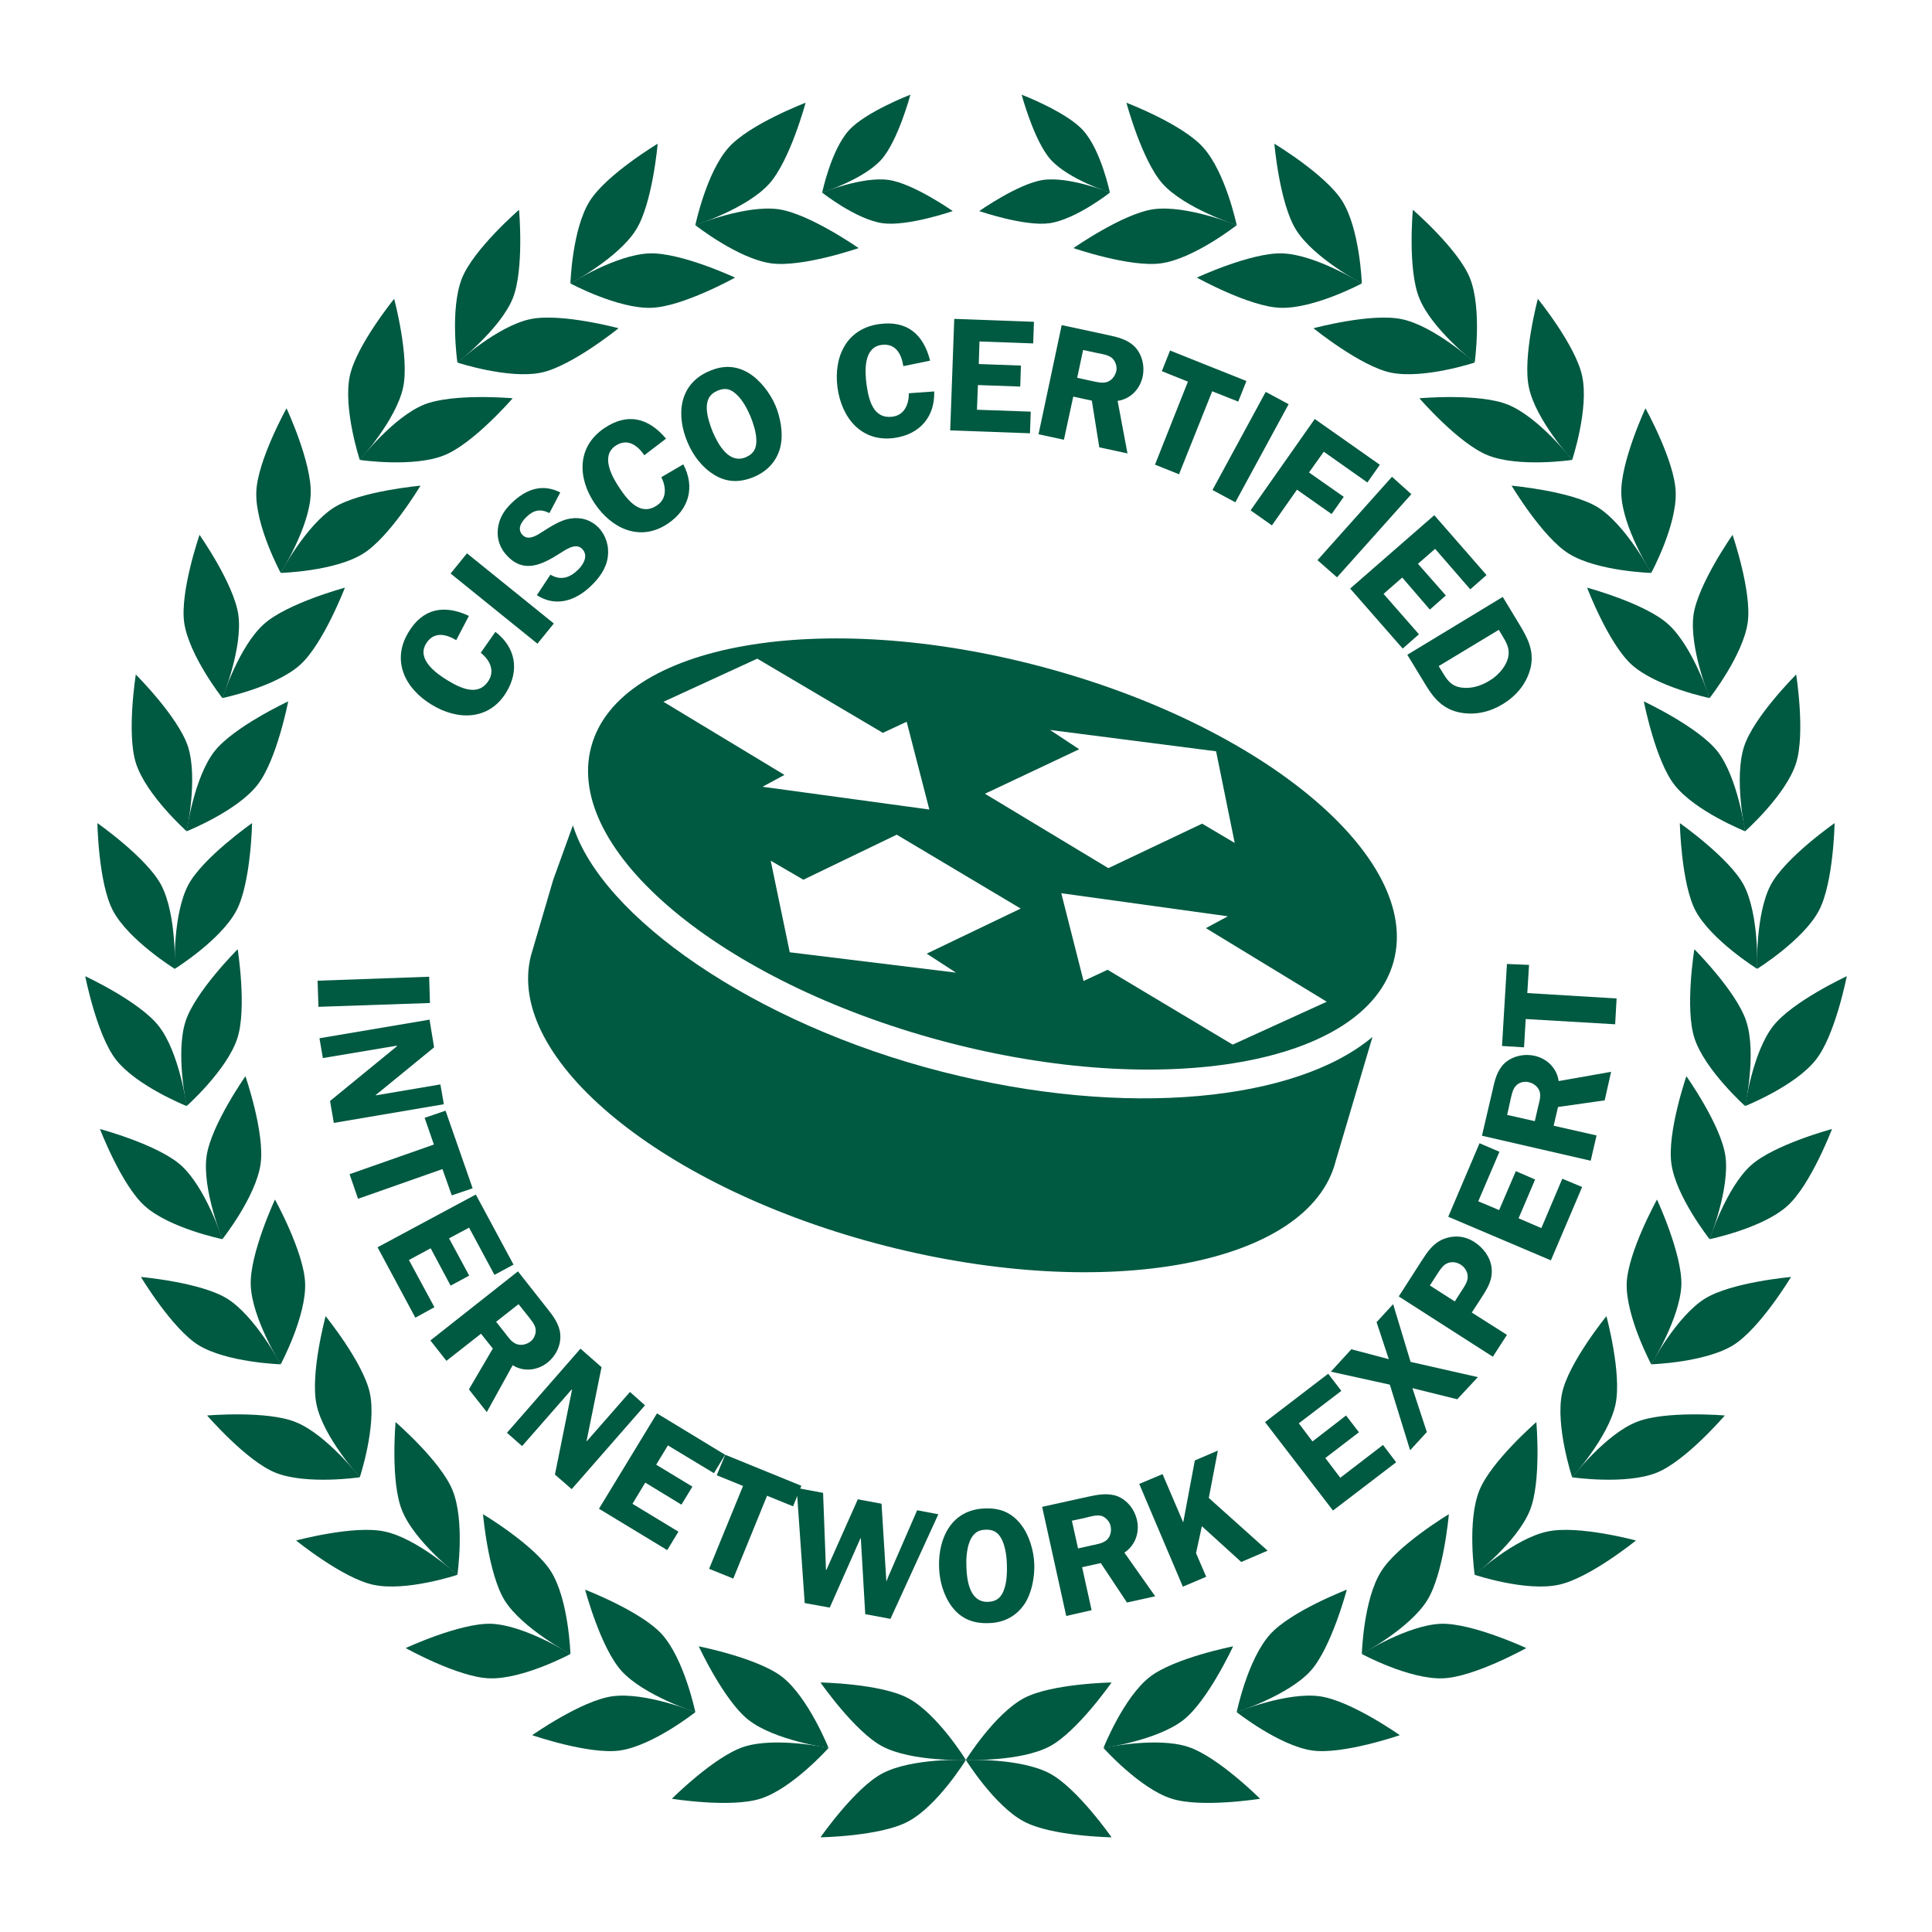 <?xml version="1.0" encoding="utf-8"?>
<!-- Generator: Adobe Illustrator 13.0.0, SVG Export Plug-In . SVG Version: 6.00 Build 14948)  -->
<!DOCTYPE svg PUBLIC "-//W3C//DTD SVG 1.0//EN" "http://www.w3.org/TR/2001/REC-SVG-20010904/DTD/svg10.dtd">
<svg version="1.0" id="Layer_1" xmlns="http://www.w3.org/2000/svg" xmlns:xlink="http://www.w3.org/1999/xlink" x="0px" y="0px"
	 width="192.756px" height="192.756px" viewBox="0 0 192.756 192.756" enable-background="new 0 0 192.756 192.756"
	 xml:space="preserve">
<g>
	<polygon fill-rule="evenodd" clip-rule="evenodd" fill="#FFFFFF" points="0,0 192.756,0 192.756,192.756 0,192.756 0,0 	"/>
	<path fill-rule="evenodd" clip-rule="evenodd" fill="#005941" d="M110.732,19.217c0,0-4.121-1.313-5.906-3.294
		c-1.658-1.845-2.896-6.476-2.896-6.476s4.475,1.715,6.131,3.56C109.857,14.983,110.732,19.217,110.732,19.217L110.732,19.217z"/>
	<path fill-rule="evenodd" clip-rule="evenodd" fill="#005941" d="M110.732,19.217c0,0-3.396,2.678-6.032,3.054
		c-2.48,0.345-7.002-1.211-7.002-1.211s3.919-2.758,6.386-3.107C106.722,17.581,110.732,19.217,110.732,19.217L110.732,19.217z"/>
	<path fill-rule="evenodd" clip-rule="evenodd" fill="#005941" d="M82.03,19.217c0,0,4.125-1.313,5.902-3.294
		c1.656-1.845,2.9-6.476,2.9-6.476s-4.473,1.715-6.14,3.56C82.907,14.983,82.03,19.217,82.03,19.217L82.03,19.217z"/>
	<path fill-rule="evenodd" clip-rule="evenodd" fill="#005941" d="M82.03,19.217c0,0,3.382,2.678,6.03,3.054
		c2.478,0.345,6.997-1.211,6.997-1.211s-3.927-2.758-6.395-3.107C86.035,17.581,82.03,19.217,82.03,19.217L82.03,19.217z"/>
	<path fill-rule="evenodd" clip-rule="evenodd" fill="#005941" d="M96.364,175.589c0,0-5.375-0.22-8.336,1.348
		c-2.751,1.456-6.167,6.373-6.167,6.373s5.988-0.099,8.735-1.576C93.542,180.181,96.364,175.589,96.364,175.589L96.364,175.589z"/>
	<path fill-rule="evenodd" clip-rule="evenodd" fill="#005941" d="M96.364,175.589c0,0-2.822-4.592-5.768-6.166
		c-2.747-1.456-8.735-1.562-8.735-1.562s3.415,4.917,6.167,6.373C90.989,175.793,96.364,175.589,96.364,175.589L96.364,175.589z"/>
	<path fill-rule="evenodd" clip-rule="evenodd" fill="#005941" d="M82.663,174.393c0,0-5.273-1.146-8.451-0.114
		c-2.951,0.961-7.182,5.183-7.182,5.183s5.924,0.946,8.877-0.018C79.074,178.423,82.663,174.393,82.663,174.393L82.663,174.393z"/>
	<path fill-rule="evenodd" clip-rule="evenodd" fill="#005941" d="M82.663,174.393c0,0-2.001-5.022-4.618-7.083
		c-2.458-1.902-8.33-3.055-8.33-3.055s2.522,5.44,4.974,7.349C77.313,173.655,82.663,174.393,82.663,174.393L82.663,174.393z"/>
	<path fill-rule="evenodd" clip-rule="evenodd" fill="#005941" d="M69.374,170.823c0,0-4.996-2.045-8.294-1.583
		c-3.087,0.434-7.985,3.879-7.985,3.879s5.653,1.955,8.737,1.53C65.139,174.179,69.374,170.823,69.374,170.823L69.374,170.823z"/>
	<path fill-rule="evenodd" clip-rule="evenodd" fill="#005941" d="M69.374,170.823c0,0-1.095-5.28-3.329-7.765
		c-2.08-2.303-7.668-4.456-7.668-4.456s1.535,5.788,3.631,8.106C64.226,169.163,69.374,170.823,69.374,170.823L69.374,170.823z"/>
	<path fill-rule="evenodd" clip-rule="evenodd" fill="#005941" d="M56.912,165.02c0,0-4.576-2.885-7.901-3.015
		c-3.112-0.099-8.535,2.424-8.535,2.424s5.234,2.918,8.341,3.017C52.146,167.573,56.912,165.02,56.912,165.02L56.912,165.02z"/>
	<path fill-rule="evenodd" clip-rule="evenodd" fill="#005941" d="M56.912,165.02c0,0-0.167-5.416-1.939-8.235
		c-1.647-2.637-6.782-5.711-6.782-5.711s0.517,5.94,2.157,8.599C52.127,162.498,56.912,165.02,56.912,165.02L56.912,165.02z"/>
	<path fill-rule="evenodd" clip-rule="evenodd" fill="#005941" d="M45.635,157.119c0,0-3.989-3.638-7.261-4.319
		c-3.043-0.666-8.832,0.895-8.832,0.895s4.653,3.771,7.694,4.416C40.503,158.83,45.635,157.119,45.635,157.119L45.635,157.119z"/>
	<path fill-rule="evenodd" clip-rule="evenodd" fill="#005941" d="M45.635,157.119c0,0,0.77-5.349-0.481-8.425
		c-1.159-2.895-5.687-6.812-5.687-6.812s-0.53,5.962,0.649,8.825C41.358,153.809,45.635,157.119,45.635,157.119L45.635,157.119z"/>
	<path fill-rule="evenodd" clip-rule="evenodd" fill="#005941" d="M35.896,147.39c0,0-3.31-4.272-6.397-5.507
		c-2.872-1.174-8.833-0.659-8.833-0.659s3.917,4.539,6.811,5.704C30.559,148.171,35.896,147.39,35.896,147.39L35.896,147.39z"/>
	<path fill-rule="evenodd" clip-rule="evenodd" fill="#005941" d="M35.896,147.39c0,0,1.698-5.128,1.007-8.394
		c-0.646-3.037-4.416-7.682-4.416-7.682s-1.561,5.766-0.906,8.825C32.263,143.39,35.896,147.39,35.896,147.39L35.896,147.39z"/>
	<path fill-rule="evenodd" clip-rule="evenodd" fill="#005941" d="M28.005,136.117c0,0-2.516-4.78-5.333-6.547
		c-2.646-1.643-8.612-2.166-8.612-2.166s3.081,5.131,5.724,6.789C22.615,135.943,28.005,136.117,28.005,136.117L28.005,136.117z"/>
	<path fill-rule="evenodd" clip-rule="evenodd" fill="#005941" d="M28.005,136.117c0,0,2.558-4.766,2.437-8.09
		c-0.108-3.107-3.008-8.35-3.008-8.35s-2.533,5.439-2.417,8.538C25.131,131.541,28.005,136.117,28.005,136.117L28.005,136.117z"/>
	<path fill-rule="evenodd" clip-rule="evenodd" fill="#005941" d="M22.187,123.633c0,0-1.636-5.121-4.121-7.364
		c-2.311-2.076-8.095-3.629-8.095-3.629s2.148,5.6,4.466,7.675C16.896,122.543,22.187,123.633,22.187,123.633L22.187,123.633z"/>
	<path fill-rule="evenodd" clip-rule="evenodd" fill="#005941" d="M22.187,123.633c0,0,3.354-4.229,3.815-7.522
		c0.431-3.099-1.515-8.737-1.515-8.737s-3.439,4.896-3.875,7.972C20.148,118.633,22.187,123.633,22.187,123.633L22.187,123.633z"/>
	<path fill-rule="evenodd" clip-rule="evenodd" fill="#005941" d="M18.622,110.351c0,0-0.719-5.348-2.78-7.976
		c-1.907-2.454-7.338-4.979-7.338-4.979s1.148,5.871,3.061,8.318C13.61,108.352,18.622,110.351,18.622,110.351L18.622,110.351z"/>
	<path fill-rule="evenodd" clip-rule="evenodd" fill="#005941" d="M18.622,110.351c0,0,4.037-3.598,5.058-6.765
		c0.97-2.955,0.033-8.879,0.033-8.879s-4.247,4.236-5.203,7.198C17.489,105.086,18.622,110.351,18.622,110.351L18.622,110.351z"/>
	<path fill-rule="evenodd" clip-rule="evenodd" fill="#005941" d="M69.374,22.465c0,0,5.144-1.652,7.367-4.125
		c2.085-2.316,3.633-8.09,3.633-8.09s-5.594,2.135-7.662,4.451C70.48,17.169,69.374,22.465,69.374,22.465L69.374,22.465z"/>
	<path fill-rule="evenodd" clip-rule="evenodd" fill="#005941" d="M69.374,22.465c0,0,4.256,3.345,7.545,3.806
		c3.087,0.436,8.744-1.519,8.744-1.519s-4.911-3.435-7.983-3.875C74.377,20.415,69.374,22.465,69.374,22.465L69.374,22.465z"/>
	<path fill-rule="evenodd" clip-rule="evenodd" fill="#005941" d="M56.912,28.279c0,0,4.768-2.52,6.538-5.346
		c1.656-2.628,2.166-8.594,2.166-8.594s-5.122,3.077-6.775,5.716C57.07,22.88,56.912,28.279,56.912,28.279L56.912,28.279z"/>
	<path fill-rule="evenodd" clip-rule="evenodd" fill="#005941" d="M56.912,28.279c0,0,4.75,2.551,8.086,2.43
		c3.103-0.099,8.341-3.013,8.341-3.013s-5.432-2.525-8.537-2.415C61.475,25.392,56.912,28.279,56.912,28.279L56.912,28.279z"/>
	<path fill-rule="evenodd" clip-rule="evenodd" fill="#005941" d="M45.635,36.171c0,0,4.262-3.312,5.522-6.399
		c1.159-2.883,0.629-8.843,0.629-8.843s-4.519,3.917-5.685,6.809C44.859,30.821,45.635,36.171,45.635,36.171L45.635,36.171z"/>
	<path fill-rule="evenodd" clip-rule="evenodd" fill="#005941" d="M45.635,36.171c0,0,5.124,1.689,8.394,1
		c3.026-0.653,7.686-4.422,7.686-4.422s-5.781-1.557-8.829-0.902C49.642,32.534,45.635,36.171,45.635,36.171L45.635,36.171z"/>
	<path fill-rule="evenodd" clip-rule="evenodd" fill="#005941" d="M35.896,45.887c0,0,3.637-3.985,4.326-7.244
		c0.649-3.045-0.897-8.827-0.897-8.827s-3.775,4.646-4.424,7.692C34.213,40.765,35.896,45.887,35.896,45.887L35.896,45.887z"/>
	<path fill-rule="evenodd" clip-rule="evenodd" fill="#005941" d="M35.896,45.887c0,0,5.357,0.787,8.436-0.469
		c2.905-1.161,6.819-5.682,6.819-5.682s-5.97-0.532-8.853,0.636C39.205,41.629,35.896,45.887,35.896,45.887L35.896,45.887z"/>
	<path fill-rule="evenodd" clip-rule="evenodd" fill="#005941" d="M28.005,57.16c0,0,2.889-4.568,2.995-7.893
		c0.114-3.107-2.413-8.53-2.413-8.53s-2.912,5.241-3.015,8.348C25.452,52.434,28.005,57.16,28.005,57.16L28.005,57.16z"/>
	<path fill-rule="evenodd" clip-rule="evenodd" fill="#005941" d="M28.005,57.16c0,0,5.398-0.152,8.225-1.924
		c2.647-1.636,5.72-6.78,5.72-6.78s-5.959,0.53-8.596,2.16C30.525,52.388,28.005,57.16,28.005,57.16L28.005,57.16z"/>
	<path fill-rule="evenodd" clip-rule="evenodd" fill="#005941" d="M22.187,69.646c0,0,2.054-5.001,1.592-8.304
		c-0.433-3.083-3.873-7.979-3.873-7.979s-1.951,5.645-1.533,8.737C18.846,65.395,22.187,69.646,22.187,69.646L22.187,69.646z"/>
	<path fill-rule="evenodd" clip-rule="evenodd" fill="#005941" d="M22.187,69.646c0,0,5.293-1.091,7.77-3.327
		c2.307-2.098,4.455-7.688,4.455-7.688s-5.784,1.559-8.093,3.644C23.842,64.494,22.187,69.646,22.187,69.646L22.187,69.646z"/>
	<path fill-rule="evenodd" clip-rule="evenodd" fill="#005941" d="M18.622,82.935c0,0,1.152-5.282,0.13-8.456
		c-0.966-2.956-5.201-7.182-5.201-7.182s-0.943,5.917,0.022,8.878C14.6,79.344,18.622,82.935,18.622,82.935L18.622,82.935z"/>
	<path fill-rule="evenodd" clip-rule="evenodd" fill="#005941" d="M18.622,82.935c0,0,5.031-2.001,7.072-4.638
		c1.924-2.454,3.061-8.319,3.061-8.319s-5.432,2.531-7.356,4.979C19.356,77.569,18.622,82.935,18.622,82.935L18.622,82.935z"/>
	<path fill-rule="evenodd" clip-rule="evenodd" fill="#005941" d="M17.437,96.662c0,0,0.211-5.395-1.359-8.372
		c-1.456-2.734-6.36-6.167-6.36-6.167s0.097,5.977,1.553,8.735C12.834,93.805,17.437,96.662,17.437,96.662L17.437,96.662z"/>
	<path fill-rule="evenodd" clip-rule="evenodd" fill="#005941" d="M17.437,96.662c0,0,4.581-2.857,6.145-5.803
		c1.458-2.758,1.567-8.735,1.567-8.735s-4.908,3.433-6.366,6.167C17.217,91.267,17.437,96.662,17.437,96.662L17.437,96.662z"/>
	<path fill-rule="evenodd" clip-rule="evenodd" fill="#005941" d="M96.364,175.589c0,0,5.418-0.22,8.368,1.348
		c2.74,1.456,6.17,6.373,6.17,6.373s-5.992-0.099-8.739-1.576C99.221,180.181,96.364,175.589,96.364,175.589L96.364,175.589z"/>
	<path fill-rule="evenodd" clip-rule="evenodd" fill="#005941" d="M96.364,175.589c0,0,2.857-4.592,5.798-6.166
		c2.747-1.456,8.739-1.562,8.739-1.562s-3.43,4.917-6.17,6.373C101.782,175.793,96.364,175.589,96.364,175.589L96.364,175.589z"/>
	<path fill-rule="evenodd" clip-rule="evenodd" fill="#005941" d="M110.095,174.393c0,0,5.265-1.146,8.423-0.114
		c2.975,0.961,7.201,5.183,7.201,5.183s-5.908,0.946-8.855-0.018C113.688,178.423,110.095,174.393,110.095,174.393L110.095,174.393z
		"/>
	<path fill-rule="evenodd" clip-rule="evenodd" fill="#005941" d="M110.095,174.393c0,0,1.985-5.022,4.616-7.083
		c2.456-1.902,8.318-3.055,8.318-3.055s-2.52,5.44-4.963,7.349C115.443,173.655,110.095,174.393,110.095,174.393L110.095,174.393z"
		/>
	<path fill-rule="evenodd" clip-rule="evenodd" fill="#005941" d="M123.386,170.823c0,0,4.985-2.045,8.295-1.583
		c3.099,0.434,7.979,3.879,7.979,3.879s-5.667,1.955-8.729,1.53C127.637,174.179,123.386,170.823,123.386,170.823L123.386,170.823z"
		/>
	<path fill-rule="evenodd" clip-rule="evenodd" fill="#005941" d="M123.386,170.823c0,0,1.084-5.28,3.334-7.765
		c2.061-2.303,7.65-4.456,7.65-4.456s-1.53,5.788-3.613,8.106C128.521,169.163,123.386,170.823,123.386,170.823L123.386,170.823z"/>
	<path fill-rule="evenodd" clip-rule="evenodd" fill="#005941" d="M135.87,165.02c0,0,4.539-2.885,7.888-3.015
		c3.083-0.099,8.521,2.424,8.521,2.424s-5.242,2.918-8.332,3.017C140.604,167.573,135.87,165.02,135.87,165.02L135.87,165.02z"/>
	<path fill-rule="evenodd" clip-rule="evenodd" fill="#005941" d="M135.87,165.02c0,0,0.151-5.416,1.924-8.235
		c1.63-2.637,6.758-5.711,6.758-5.711s-0.506,5.94-2.166,8.599C140.629,162.498,135.87,165.02,135.87,165.02L135.87,165.02z"/>
	<path fill-rule="evenodd" clip-rule="evenodd" fill="#005941" d="M147.13,157.119c0,0,3.984-3.638,7.266-4.319
		c3.036-0.666,8.824,0.895,8.824,0.895s-4.65,3.771-7.705,4.416C152.251,158.83,147.13,157.119,147.13,157.119L147.13,157.119z"/>
	<path fill-rule="evenodd" clip-rule="evenodd" fill="#005941" d="M147.13,157.119c0,0-0.781-5.349,0.468-8.425
		c1.168-2.895,5.683-6.812,5.683-6.812s0.523,5.962-0.651,8.825C151.387,153.809,147.13,157.119,147.13,157.119L147.13,157.119z"/>
	<path fill-rule="evenodd" clip-rule="evenodd" fill="#005941" d="M156.855,147.39c0,0,3.312-4.272,6.396-5.507
		c2.879-1.174,8.834-0.659,8.834-0.659s-3.895,4.539-6.789,5.704C162.197,148.171,156.855,147.39,156.855,147.39L156.855,147.39z"/>
	<path fill-rule="evenodd" clip-rule="evenodd" fill="#005941" d="M156.855,147.39c0,0-1.697-5.128-1.007-8.394
		c0.645-3.037,4.425-7.682,4.425-7.682s1.567,5.766,0.901,8.825C160.478,143.39,156.855,147.39,156.855,147.39L156.855,147.39z"/>
	<path fill-rule="evenodd" clip-rule="evenodd" fill="#005941" d="M164.744,136.117c0,0,2.522-4.78,5.348-6.547
		c2.628-1.643,8.599-2.166,8.599-2.166s-3.092,5.131-5.741,6.789C170.145,135.943,164.744,136.117,164.744,136.117L164.744,136.117z
		"/>
	<path fill-rule="evenodd" clip-rule="evenodd" fill="#005941" d="M164.744,136.117c0,0-2.547-4.766-2.447-8.09
		c0.12-3.107,3.021-8.35,3.021-8.35s2.524,5.439,2.432,8.538C167.613,131.541,164.744,136.117,164.744,136.117L164.744,136.117z"/>
	<path fill-rule="evenodd" clip-rule="evenodd" fill="#005941" d="M170.569,123.633c0,0,1.646-5.121,4.121-7.364
		c2.303-2.076,8.091-3.629,8.091-3.629s-2.136,5.6-4.456,7.675C175.865,122.543,170.569,123.633,170.569,123.633L170.569,123.633z"
		/>
	<path fill-rule="evenodd" clip-rule="evenodd" fill="#005941" d="M170.569,123.633c0,0-3.355-4.229-3.812-7.522
		c-0.446-3.099,1.494-8.737,1.494-8.737s3.47,4.896,3.895,7.972C172.599,118.633,170.569,123.633,170.569,123.633L170.569,123.633z"
		/>
	<path fill-rule="evenodd" clip-rule="evenodd" fill="#005941" d="M174.114,110.351c0,0,0.734-5.348,2.788-7.976
		c1.909-2.454,7.35-4.979,7.35-4.979s-1.137,5.871-3.07,8.318C179.137,108.352,174.114,110.351,174.114,110.351L174.114,110.351z"/>
	<path fill-rule="evenodd" clip-rule="evenodd" fill="#005941" d="M174.114,110.351c0,0-4.022-3.598-5.054-6.765
		c-0.977-2.955-0.013-8.879-0.013-8.879s4.233,4.236,5.181,7.198C175.273,105.086,174.114,110.351,174.114,110.351L174.114,110.351z
		"/>
	<path fill-rule="evenodd" clip-rule="evenodd" fill="#005941" d="M123.386,22.465c0,0-5.147-1.652-7.387-4.125
		c-2.071-2.316-3.615-8.09-3.615-8.09s5.593,2.135,7.646,4.451C122.279,17.169,123.386,22.465,123.386,22.465L123.386,22.465z"/>
	<path fill-rule="evenodd" clip-rule="evenodd" fill="#005941" d="M123.386,22.465c0,0-4.255,3.345-7.538,3.806
		c-3.092,0.436-8.748-1.519-8.748-1.519s4.908-3.435,7.972-3.875C118.37,20.415,123.386,22.465,123.386,22.465L123.386,22.465z"/>
	<path fill-rule="evenodd" clip-rule="evenodd" fill="#005941" d="M135.87,28.279c0,0-4.796-2.52-6.56-5.346
		c-1.651-2.628-2.166-8.594-2.166-8.594s5.119,3.077,6.771,5.716C135.681,22.88,135.87,28.279,135.87,28.279L135.87,28.279z"/>
	<path fill-rule="evenodd" clip-rule="evenodd" fill="#005941" d="M135.87,28.279c0,0-4.778,2.551-8.137,2.43
		c-3.074-0.099-8.321-3.013-8.321-3.013s5.437-2.525,8.535-2.415C131.28,25.392,135.87,28.279,135.87,28.279L135.87,28.279z"/>
	<path fill-rule="evenodd" clip-rule="evenodd" fill="#005941" d="M147.13,36.171c0,0-4.267-3.312-5.516-6.399
		c-1.198-2.883-0.653-8.843-0.653-8.843s4.53,3.917,5.691,6.809C147.886,30.821,147.13,36.171,147.13,36.171L147.13,36.171z"/>
	<path fill-rule="evenodd" clip-rule="evenodd" fill="#005941" d="M147.13,36.171c0,0-5.115,1.689-8.396,1
		c-3.037-0.653-7.688-4.422-7.688-4.422s5.773-1.557,8.825-0.902C143.129,32.534,147.13,36.171,147.13,36.171L147.13,36.171z"/>
	<path fill-rule="evenodd" clip-rule="evenodd" fill="#005941" d="M156.855,45.887c0,0-3.644-3.985-4.318-7.244
		c-0.651-3.045,0.895-8.827,0.895-8.827s3.773,4.646,4.418,7.692C158.554,40.765,156.855,45.887,156.855,45.887L156.855,45.887z"/>
	<path fill-rule="evenodd" clip-rule="evenodd" fill="#005941" d="M156.855,45.887c0,0-5.348,0.787-8.425-0.469
		c-2.909-1.161-6.816-5.682-6.816-5.682s5.955-0.532,8.833,0.636C153.553,41.629,156.855,45.887,156.855,45.887L156.855,45.887z"/>
	<path fill-rule="evenodd" clip-rule="evenodd" fill="#005941" d="M164.744,57.16c0,0-2.888-4.568-2.986-7.893
		c-0.112-3.107,2.41-8.53,2.41-8.53s2.916,5.241,3.015,8.348C167.311,52.434,164.744,57.16,164.744,57.16L164.744,57.16z"/>
	<path fill-rule="evenodd" clip-rule="evenodd" fill="#005941" d="M164.744,57.16c0,0-5.388-0.152-8.229-1.924
		c-2.628-1.636-5.704-6.78-5.704-6.78s5.971,0.53,8.607,2.16C162.234,52.388,164.744,57.16,164.744,57.16L164.744,57.16z"/>
	<path fill-rule="evenodd" clip-rule="evenodd" fill="#005941" d="M170.569,69.646c0,0-2.054-5.001-1.607-8.304
		c0.455-3.083,3.895-7.979,3.895-7.979s1.939,5.645,1.515,8.737C173.903,65.395,170.569,69.646,170.569,69.646L170.569,69.646z"/>
	<path fill-rule="evenodd" clip-rule="evenodd" fill="#005941" d="M170.569,69.646c0,0-5.289-1.091-7.773-3.327
		c-2.318-2.098-4.453-7.688-4.453-7.688s5.788,1.559,8.09,3.644C168.902,64.494,170.569,69.646,170.569,69.646L170.569,69.646z"/>
	<path fill-rule="evenodd" clip-rule="evenodd" fill="#005941" d="M174.114,82.935c0,0-1.137-5.282-0.105-8.456
		c0.954-2.956,5.196-7.182,5.196-7.182s0.938,5.917-0.022,8.878C178.16,79.344,174.114,82.935,174.114,82.935L174.114,82.935z"/>
	<path fill-rule="evenodd" clip-rule="evenodd" fill="#005941" d="M174.114,82.935c0,0-5.014-2.001-7.062-4.638
		c-1.908-2.454-3.046-8.319-3.046-8.319s5.41,2.531,7.343,4.979C173.386,77.569,174.114,82.935,174.114,82.935L174.114,82.935z"/>
	<path fill-rule="evenodd" clip-rule="evenodd" fill="#005941" d="M175.312,96.662c0,0-0.206-5.395,1.354-8.372
		c1.456-2.734,6.373-6.167,6.373-6.167s-0.107,5.977-1.57,8.735C179.902,93.805,175.312,96.662,175.312,96.662L175.312,96.662z"/>
	<path fill-rule="evenodd" clip-rule="evenodd" fill="#005941" d="M175.312,96.662c0,0-4.576-2.857-6.152-5.803
		c-1.438-2.758-1.562-8.735-1.562-8.735s4.901,3.433,6.373,6.167C175.53,91.267,175.312,96.662,175.312,96.662L175.312,96.662z"/>
	<polygon fill-rule="evenodd" clip-rule="evenodd" fill="#005941" points="31.77,100.451 31.687,97.845 42.816,97.449 
		42.896,100.07 31.77,100.451 	"/>
	<polygon fill-rule="evenodd" clip-rule="evenodd" fill="#005941" points="33.305,112.033 32.929,109.845 39.597,104.389 
		39.586,104.328 32.21,105.563 31.874,103.586 42.855,101.73 43.309,104.494 37.483,109.254 37.495,109.284 43.938,108.193 
		44.283,110.17 33.305,112.033 	"/>
	<polygon fill-rule="evenodd" clip-rule="evenodd" fill="#005941" points="45.075,119.262 44.142,116.641 35.722,119.603 
		34.877,117.148 43.289,114.192 42.365,111.525 44.452,110.814 47.155,118.556 45.075,119.262 	"/>
	<polygon fill-rule="evenodd" clip-rule="evenodd" fill="#005941" points="46.799,122.481 44.802,123.55 46.812,127.269 
		44.956,128.27 42.968,124.542 40.797,125.709 43.342,130.42 41.441,131.466 37.668,124.442 47.472,119.178 51.234,126.171 
		49.332,127.193 46.799,122.481 	"/>
	<path fill-rule="evenodd" clip-rule="evenodd" fill="#005941" d="M44.54,135.771l-1.599-2.032l8.735-6.895l2.903,3.684
		c0.62,0.787,1.231,1.574,1.317,2.582c0.099,1.108-0.436,2.175-1.291,2.85c-1,0.781-2.364,0.933-3.455,0.248l-2.583,4.676
		l-1.784-2.265l2.386-4.075l-1.181-1.478L44.54,135.771L44.54,135.771z M49.499,131.875l0.886,1.122
		c0.33,0.424,0.64,0.917,1.166,1.106c0.462,0.167,1.021,0.028,1.388-0.273c0.352-0.272,0.552-0.765,0.504-1.205
		c-0.053-0.523-0.568-1.053-0.86-1.446l-0.849-1.062L49.499,131.875L49.499,131.875z"/>
	<polygon fill-rule="evenodd" clip-rule="evenodd" fill="#005941" points="57.038,148.573 55.366,147.117 57.07,138.664 
		57.029,138.633 52.09,144.276 50.579,142.95 57.915,134.556 60.015,136.405 58.518,143.785 58.538,143.799 62.852,138.875 
		64.352,140.208 57.038,148.573 	"/>
	<polygon fill-rule="evenodd" clip-rule="evenodd" fill="#005941" points="66.637,144.208 65.469,146.134 69.08,148.322 
		67.989,150.119 64.378,147.922 63.101,150.035 67.686,152.815 66.57,154.655 59.76,150.528 65.546,141.013 72.343,145.141 
		71.23,146.98 66.637,144.208 	"/>
	<polygon fill-rule="evenodd" clip-rule="evenodd" fill="#005941" points="79.125,150.286 76.53,149.232 73.159,157.497 
		70.749,156.521 74.133,148.254 71.508,147.186 72.356,145.141 79.954,148.239 79.125,150.286 	"/>
	<polygon fill-rule="evenodd" clip-rule="evenodd" fill="#005941" points="88.841,161.513 86.325,161.044 85.885,153.466 
		85.852,153.466 82.784,160.391 80.286,159.938 79.483,148.452 82.118,148.944 82.388,156.059 82.406,156.619 82.448,156.633 
		85.584,149.587 87.95,150.026 88.429,157.739 88.456,157.739 88.629,157.292 91.504,150.678 93.617,151.08 88.841,161.513 	"/>
	<path fill-rule="evenodd" clip-rule="evenodd" fill="#005941" d="M94.985,160.316c-0.849-1.122-1.249-2.562-1.295-3.954
		c-0.095-2.956,1.28-5.76,4.578-5.865c1.472-0.062,2.661,0.402,3.59,1.599c0.828,1.054,1.286,2.606,1.332,3.963
		c0.046,1.24-0.237,2.817-0.924,3.893c-0.826,1.288-2.106,1.955-3.626,1.985C97.136,161.998,95.902,161.527,94.985,160.316
		L94.985,160.316z M96.689,153.952c-0.235,0.666-0.31,1.62-0.272,2.324c0.038,1.388,0.314,3.608,2.164,3.541
		c0.891-0.031,1.363-0.486,1.625-1.32c0.237-0.688,0.279-1.604,0.251-2.333c-0.014-0.833-0.137-1.766-0.471-2.5
		c-0.356-0.75-0.833-1.075-1.651-1.047C97.443,152.642,96.977,153.118,96.689,153.952L96.689,153.952z"/>
	<path fill-rule="evenodd" clip-rule="evenodd" fill="#005941" d="M108.909,160.648l-2.531,0.576l-2.403-10.886l4.578-1.009
		c0.971-0.212,1.955-0.4,2.91-0.06c1.012,0.394,1.743,1.339,1.977,2.407c0.279,1.236-0.195,2.531-1.26,3.229l3.074,4.356
		l-2.817,0.622l-2.61-3.934l-1.864,0.411L108.909,160.648L108.909,160.648z M107.557,154.488l1.379-0.31
		c0.53-0.112,1.115-0.196,1.516-0.562c0.352-0.347,0.455-0.893,0.352-1.362c-0.086-0.432-0.453-0.85-0.866-0.999
		c-0.471-0.16-1.196,0.06-1.672,0.181l-1.325,0.288L107.557,154.488L107.557,154.488z"/>
	<polygon fill-rule="evenodd" clip-rule="evenodd" fill="#005941" points="118.051,151.892 119.208,145.71 121.506,144.725 
		120.602,149.45 126.469,154.711 123.839,155.839 119.911,152.27 119.329,154.959 120.343,157.314 118.014,158.302 113.662,148.05 
		115.988,147.073 118.051,151.892 	"/>
	<polygon fill-rule="evenodd" clip-rule="evenodd" fill="#005941" points="129.583,142.004 130.946,143.814 134.296,141.224 
		135.582,142.897 132.227,145.468 133.72,147.437 137.983,144.164 139.296,145.89 132.991,150.708 126.212,141.883 132.515,137.057 
		133.825,138.77 129.583,142.004 	"/>
	<polygon fill-rule="evenodd" clip-rule="evenodd" fill="#005941" points="140.734,135.876 147.446,137.397 145.388,139.604 
		140.917,138.497 142.355,142.875 140.688,144.693 138.665,138.147 132.78,136.852 134.825,134.617 138.56,135.603 137.341,131.913 
		138.993,130.116 140.734,135.876 	"/>
	<path fill-rule="evenodd" clip-rule="evenodd" fill="#005941" d="M150.349,133.18l-1.409,2.182l-9.386-6.018l2.256-3.514
		c0.592-0.91,1.122-1.744,2.169-2.197c1.075-0.424,2.135-0.341,3.104,0.273c0.893,0.576,1.592,1.484,1.729,2.553
		c0.149,1.233-0.411,2.082-1.054,3.083l-0.917,1.41L150.349,133.18L150.349,133.18z M145.933,128.618
		c0.333-0.517,0.62-0.97,0.453-1.583c-0.105-0.356-0.332-0.659-0.636-0.849c-0.38-0.251-0.849-0.334-1.288-0.176
		c-0.462,0.16-0.75,0.622-1.029,1.038l-0.774,1.205l2.485,1.592L145.933,128.618L145.933,128.618z"/>
	<polygon fill-rule="evenodd" clip-rule="evenodd" fill="#005941" points="147.485,119.854 149.568,120.73 151.235,116.845 
		153.159,117.679 151.508,121.549 153.781,122.527 155.871,117.602 157.85,118.428 154.733,125.746 144.492,121.396 
		147.613,114.062 149.599,114.912 147.485,119.854 	"/>
	<path fill-rule="evenodd" clip-rule="evenodd" fill="#005941" d="M159.288,113.284l-0.583,2.522l-10.85-2.494l1.068-4.573
		c0.205-0.964,0.446-1.939,1.175-2.652c0.802-0.728,1.979-0.985,3.029-0.743c1.236,0.272,2.213,1.258,2.38,2.516l5.234-0.924
		l-0.643,2.848l-4.653,0.66l-0.438,1.871L159.288,113.284L159.288,113.284z M153.128,111.859l0.319-1.388
		c0.121-0.521,0.319-1.082,0.151-1.605c-0.167-0.462-0.613-0.803-1.091-0.901c-0.431-0.105-0.954,0.031-1.242,0.341
		c-0.38,0.372-0.485,1.115-0.598,1.577l-0.297,1.354L153.128,111.859L153.128,111.859z"/>
	<polygon fill-rule="evenodd" clip-rule="evenodd" fill="#005941" points="152.553,96.268 152.379,99.078 161.289,99.617 
		161.144,102.192 152.22,101.669 152.053,104.494 149.856,104.358 150.349,96.175 152.553,96.268 	"/>
	<path fill-rule="evenodd" clip-rule="evenodd" fill="#005941" d="M45.515,63.873c-1.054-0.653-2.274-0.871-3.009,0.348
		c-0.954,1.562,1.012,2.971,2.162,3.668c1.304,0.787,3.081,1.649,4.099-0.015c0.622-1.038,0.05-2.061-0.803-2.751l1.462-2.083
		c2.029,1.552,2.417,3.839,1.088,6.03c-1.718,2.826-4.858,2.826-7.448,1.236c-2.637-1.592-4.051-4.372-2.307-7.235
		c1.432-2.388,3.571-2.775,6.023-1.623L45.515,63.873L45.515,63.873z"/>
	<polygon fill-rule="evenodd" clip-rule="evenodd" fill="#005941" points="55.256,62.207 53.62,64.221 44.956,57.221 46.59,55.207 
		55.256,62.207 	"/>
	<path fill-rule="evenodd" clip-rule="evenodd" fill="#005941" d="M54.816,51.191c-0.886-0.448-1.572-0.318-2.291,0.385
		c-0.508,0.486-0.975,1.205-0.379,1.812c0.561,0.574,1.395,0.044,1.936-0.31c0.785-0.495,1.814-1.177,2.735-1.326
		c1.08-0.198,2.104,0.09,2.885,0.871c0.75,0.78,1.095,1.884,0.933,2.962c-0.141,1.137-0.882,2.122-1.693,2.894
		c-1.52,1.462-3.497,2.12-5.379,0.902l1.353-2.045c1.044,0.613,1.933,0.31,2.757-0.493c0.541-0.523,1.056-1.41,0.416-2.069
		c-0.642-0.675-1.669,0.083-2.256,0.455c-1.715,1.084-3.532,2.008-5.201,0.258c-0.735-0.75-1.069-1.674-0.963-2.705
		c0.119-1.075,0.644-1.894,1.383-2.599c1.398-1.355,3.03-1.978,4.845-1.051L54.816,51.191L54.816,51.191z"/>
	<path fill-rule="evenodd" clip-rule="evenodd" fill="#005941" d="M64.286,45.418c-0.699-1.009-1.696-1.729-2.876-0.941
		c-1.52,1.031-0.338,3.114,0.416,4.235c0.844,1.267,2.096,2.811,3.721,1.713c1.014-0.682,0.91-1.856,0.436-2.819l2.192-1.28
		c1.189,2.287,0.572,4.5-1.557,5.925c-2.738,1.834-5.579,0.514-7.281-2.015c-1.724-2.553-1.799-5.676,0.975-7.532
		c2.326-1.562,4.4-1,6.139,1.06L64.286,45.418L64.286,45.418z"/>
	<path fill-rule="evenodd" clip-rule="evenodd" fill="#005941" d="M71.257,47.372c-1.208-0.741-2.103-1.924-2.647-3.21
		c-1.166-2.714-0.902-5.828,2.133-7.128c1.348-0.587,2.621-0.598,3.923,0.165c1.156,0.693,2.144,1.984,2.683,3.22
		c0.497,1.15,0.796,2.711,0.552,3.962c-0.284,1.498-1.26,2.591-2.644,3.189C73.863,48.152,72.55,48.167,71.257,47.372L71.257,47.372
		z M70.516,40.812c0.029,0.719,0.332,1.636,0.589,2.271c0.561,1.289,1.629,3.244,3.314,2.531c0.827-0.363,1.095-0.954,1.036-1.834
		c-0.031-0.726-0.319-1.605-0.598-2.28c-0.324-0.75-0.777-1.599-1.373-2.144c-0.596-0.567-1.152-0.697-1.909-0.37
		C70.758,39.343,70.485,39.947,70.516,40.812L70.516,40.812z"/>
	<path fill-rule="evenodd" clip-rule="evenodd" fill="#005941" d="M90.125,36.53c-0.185-1.223-0.776-2.307-2.175-2.118
		c-1.821,0.251-1.667,2.652-1.489,3.989c0.217,1.509,0.655,3.433,2.604,3.167c1.189-0.165,1.614-1.255,1.614-2.333l2.529-0.18
		c0.072,2.56-1.458,4.288-3.989,4.642c-3.279,0.44-5.245-2.008-5.658-5.007c-0.413-3.063,0.871-5.909,4.183-6.36
		c2.771-0.378,4.394,1.038,5.054,3.653L90.125,36.53L90.125,36.53z"/>
	<polygon fill-rule="evenodd" clip-rule="evenodd" fill="#005941" points="97.723,34.069 97.652,36.319 101.857,36.473 
		101.791,38.568 97.568,38.417 97.47,40.88 102.838,41.069 102.761,43.229 94.802,42.94 95.205,31.815 103.158,32.107 
		103.08,34.263 97.723,34.069 	"/>
	<path fill-rule="evenodd" clip-rule="evenodd" fill="#005941" d="M106.147,43.873l-2.533-0.547l2.312-10.89l4.603,0.989
		c0.956,0.205,1.939,0.431,2.665,1.148c0.763,0.781,1.031,1.946,0.809,3.006c-0.268,1.247-1.23,2.241-2.498,2.415l0.985,5.243
		l-2.814-0.607l-0.743-4.66l-1.854-0.4L106.147,43.873L106.147,43.873z M107.472,37.693l1.396,0.303
		c0.52,0.106,1.089,0.284,1.604,0.106c0.473-0.159,0.798-0.625,0.906-1.098c0.086-0.429-0.084-0.943-0.392-1.247
		c-0.372-0.361-1.106-0.451-1.599-0.552l-1.326-0.286L107.472,37.693L107.472,37.693z"/>
	<polygon fill-rule="evenodd" clip-rule="evenodd" fill="#005941" points="123.537,40.068 120.942,39.039 117.631,47.319 
		115.234,46.358 118.518,38.076 115.916,37.031 116.738,34.971 124.355,38.017 123.537,40.068 	"/>
	<polygon fill-rule="evenodd" clip-rule="evenodd" fill="#005941" points="123.25,50.114 120.969,48.887 126.279,39.099 
		128.567,40.326 123.25,50.114 	"/>
	<polygon fill-rule="evenodd" clip-rule="evenodd" fill="#005941" points="132.074,45.069 130.599,47.139 134.066,49.568 
		132.855,51.288 129.4,48.856 126.9,52.418 124.771,50.918 131.173,41.803 137.667,46.371 136.424,48.137 132.074,45.069 	"/>
	<polygon fill-rule="evenodd" clip-rule="evenodd" fill="#005941" points="133.394,57.6 131.445,55.888 138.878,47.569 
		140.81,49.304 133.394,57.6 	"/>
	<polygon fill-rule="evenodd" clip-rule="evenodd" fill="#005941" points="143.182,54.758 141.469,56.251 144.251,59.411 
		142.658,60.819 139.901,57.621 138.038,59.251 141.568,63.282 139.947,64.707 134.705,58.721 143.099,51.402 148.311,57.373 
		146.689,58.798 143.182,54.758 	"/>
	<path fill-rule="evenodd" clip-rule="evenodd" fill="#005941" d="M151.598,62.312c0.834,1.379,1.472,2.606,1.122,4.251
		c-0.372,1.605-1.41,2.854-2.789,3.688c-1.265,0.774-2.733,1.122-4.211,0.849c-1.621-0.288-2.591-1.302-3.417-2.659l-1.894-3.114
		l9.521-5.772L151.598,62.312L151.598,62.312z M143.538,66.458l0.462,0.75c0.552,0.939,1.098,1.408,2.234,1.423
		c0.849,0.016,1.667-0.288,2.386-0.728c0.736-0.446,1.419-1.15,1.744-1.968c0.341-0.91,0.097-1.555-0.372-2.333l-0.455-0.765
		L143.538,66.458L143.538,66.458z"/>
	<path fill-rule="evenodd" clip-rule="evenodd" fill="#005941" d="M94.046,103.868c22.107,5.9,42.249,2.324,45.006-7.979
		c2.758-10.312-12.938-23.456-35.055-29.351c-22.11-5.894-42.265-2.333-45.013,7.972C56.22,84.829,71.923,97.957,94.046,103.868
		L94.046,103.868z"/>
	<path fill-rule="evenodd" clip-rule="evenodd" fill="#005941" d="M136.932,103.457c-7.577,6.373-24.473,8.191-42.969,3.463
		c-18.846-4.817-33.967-15.501-36.804-24.577l-1.961,5.425l-2.222,7.567c-2.641,10.311,13.19,23.297,35.366,28.964
		c22.178,5.667,42.287,1.887,44.922-8.462L136.932,103.457L136.932,103.457z"/>
	<polygon fill-rule="evenodd" clip-rule="evenodd" fill="#FFFFFF" points="104.758,72.828 121.33,74.957 123.188,84.101 
		119.936,82.176 110.581,86.616 98.268,79.192 107.671,74.752 104.758,72.828 	"/>
	<polygon fill-rule="evenodd" clip-rule="evenodd" fill="#FFFFFF" points="95.376,97.04 78.795,95.01 76.893,85.873 80.152,87.769 
		89.467,83.276 101.835,90.647 92.458,95.146 95.376,97.04 	"/>
	<polygon fill-rule="evenodd" clip-rule="evenodd" fill="#FFFFFF" points="75.552,65.714 66.192,70.018 78.265,77.312 
		76.075,78.495 92.72,80.767 90.459,72.01 88.08,73.116 75.552,65.714 	"/>
	<polygon fill-rule="evenodd" clip-rule="evenodd" fill="#FFFFFF" points="122.983,104.222 132.371,99.942 120.313,92.6 
		122.506,91.419 105.884,89.117 108.106,97.873 110.502,96.754 122.983,104.222 	"/>
</g>
</svg>
